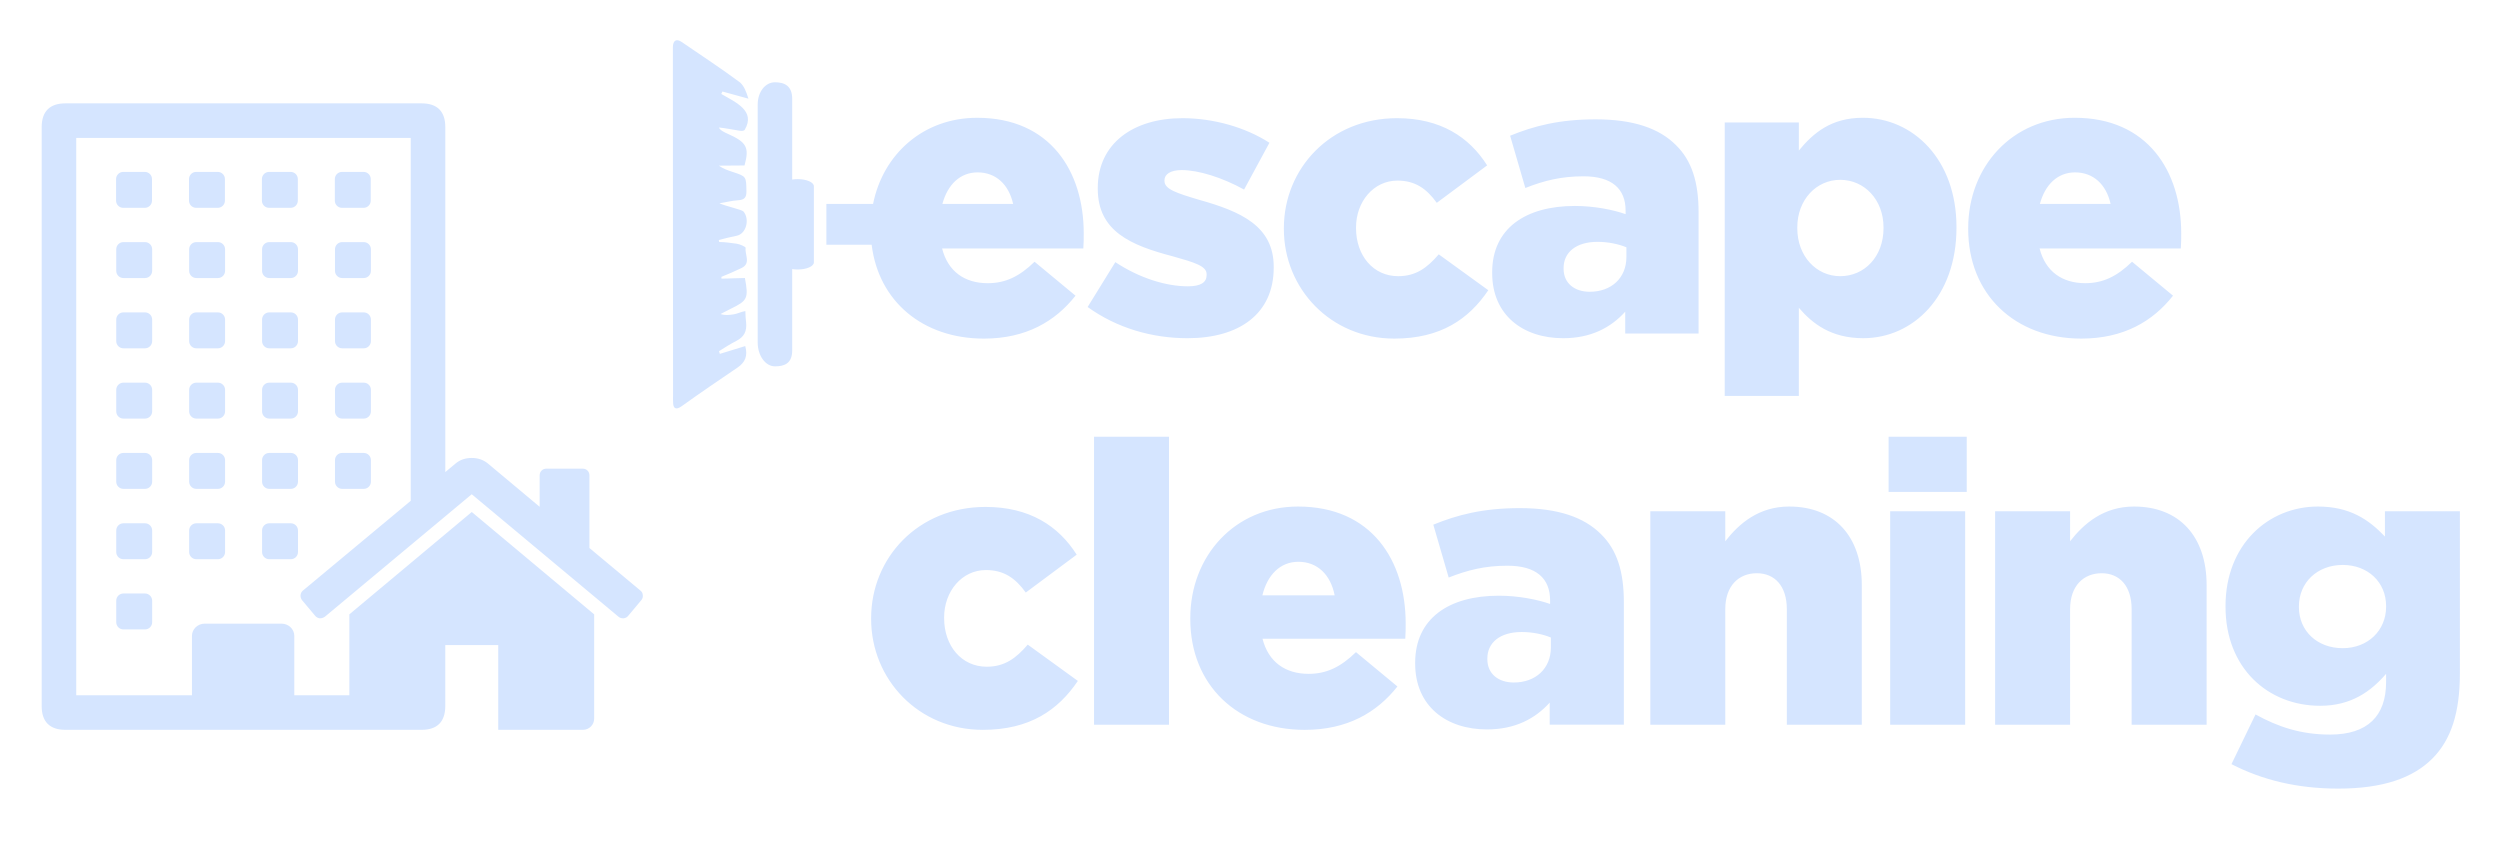 <?xml version="1.0" encoding="utf-8"?>
<!-- Generator: Adobe Illustrator 16.0.0, SVG Export Plug-In . SVG Version: 6.00 Build 0)  -->
<!DOCTYPE svg PUBLIC "-//W3C//DTD SVG 1.1//EN" "http://www.w3.org/Graphics/SVG/1.1/DTD/svg11.dtd">
<svg version="1.1" id="Layer_1" xmlns="http://www.w3.org/2000/svg" xmlns:xlink="http://www.w3.org/1999/xlink" x="0px" y="0px"
	 width="513.333px" height="175px" viewBox="0 0 513.333 175" enable-background="new 0 0 513.333 175" xml:space="preserve">
<g>
	<g>
		<path fill="#D5E5FF" d="M84.341,115.604l-12.598,10.535h-0.007v16.625H60.428v-12.197c0-1.385-1.179-2.514-2.627-2.514H42.042
			c-1.45,0-2.628,1.129-2.628,2.514v12.197H15.652V28.316h68.689v74.513l-0.263,0.221l-21.89,18.222
			c-0.282,0.24-0.435,0.547-0.477,0.938c-0.02,0.392,0.086,0.742,0.305,1.022l2.707,3.226c0.236,0.282,0.544,0.437,0.914,0.502
			c0.35,0.021,0.697-0.088,1.048-0.306l17.394-14.51l12.783-10.658l30.158,25.168c0.238,0.195,0.545,0.306,0.915,0.306h0.129
			c0.395-0.065,0.7-0.22,0.917-0.502l2.703-3.226c0.238-0.28,0.346-0.633,0.304-1.022c-0.02-0.394-0.174-0.698-0.479-0.938
			l-10.479-8.744V97.63c0-0.414-0.131-0.741-0.394-1.004c-0.262-0.261-0.587-0.394-1.001-0.394h-7.43
			c-0.416,0-0.743,0.133-1.003,0.394c-0.264,0.263-0.395,0.59-0.395,1.004v6.431l-10.633-8.894
			c-0.937-0.765-2.049-1.134-3.312-1.134c-1.284,0-2.397,0.369-3.314,1.134l-2.02,1.685l-0.094,0.08V26.07
			c0-3.187-1.658-4.846-4.844-4.846H13.412c-3.187,0-4.852,1.666-4.852,4.852v118.938c0,3.188,1.67,4.842,4.858,4.842h73.17
			c3.166,0,4.809-1.635,4.841-4.793c0.001-0.021,0.003-0.967,0.003-0.986V132.46h10.874v17.396h17.396
			c1.27,0,2.299-1.027,2.299-2.301v-21.416h-0.012l-25.123-21.01L84.341,115.604z"/>
		<path fill="#D5E5FF" d="M74.684,49.712h-4.425c-0.815,0-1.476,0.66-1.476,1.476v4.424c0,0.818,0.661,1.478,1.476,1.478h4.425
			c0.816,0,1.477-0.657,1.477-1.478v-4.424C76.161,50.372,75.5,49.712,74.684,49.712z"/>
		<path fill="#D5E5FF" d="M74.684,64.143h-4.425c-0.815,0-1.476,0.66-1.476,1.476v4.425c0,0.816,0.661,1.477,1.476,1.477h4.425
			c0.816,0,1.477-0.66,1.477-1.477v-4.425C76.161,64.803,75.5,64.143,74.684,64.143z"/>
		<path fill="#D5E5FF" d="M70.226,42.675h4.425c0.815,0,1.476-0.659,1.476-1.477v-4.425c0-0.814-0.66-1.476-1.476-1.476h-4.425
			c-0.815,0-1.475,0.66-1.475,1.476v4.425C68.75,42.016,69.411,42.675,70.226,42.675z"/>
		<path fill="#D5E5FF" d="M74.684,78.572h-4.425c-0.815,0-1.476,0.66-1.476,1.475v4.426c0,0.815,0.661,1.478,1.476,1.478h4.425
			c0.816,0,1.477-0.661,1.477-1.478v-4.426C76.161,79.232,75.5,78.572,74.684,78.572z"/>
		<path fill="#D5E5FF" d="M74.684,93.003h-4.425c-0.815,0-1.476,0.66-1.476,1.476v4.426c0,0.814,0.661,1.477,1.476,1.477h4.425
			c0.816,0,1.477-0.658,1.477-1.477v-4.426C76.161,93.663,75.5,93.003,74.684,93.003z"/>
		<path fill="#D5E5FF" d="M44.74,49.712h-4.426c-0.814,0-1.476,0.66-1.476,1.476v4.424c0,0.818,0.661,1.478,1.476,1.478h4.426
			c0.815,0,1.475-0.657,1.475-1.478v-4.424C46.215,50.372,45.555,49.712,44.74,49.712z"/>
		<path fill="#D5E5FF" d="M44.74,64.143h-4.426c-0.814,0-1.476,0.66-1.476,1.476v4.425c0,0.816,0.661,1.477,1.476,1.477h4.426
			c0.815,0,1.475-0.66,1.475-1.477v-4.425C46.215,64.803,45.555,64.143,44.74,64.143z"/>
		<path fill="#D5E5FF" d="M40.282,42.675h4.426c0.814,0,1.475-0.659,1.475-1.477v-4.425c0-0.814-0.661-1.476-1.475-1.476h-4.426
			c-0.815,0-1.475,0.66-1.475,1.476v4.425C38.807,42.016,39.466,42.675,40.282,42.675z"/>
		<path fill="#D5E5FF" d="M44.74,78.572h-4.426c-0.814,0-1.476,0.66-1.476,1.475v4.426c0,0.815,0.661,1.478,1.476,1.478h4.426
			c0.815,0,1.475-0.661,1.475-1.478v-4.426C46.215,79.232,45.555,78.572,44.74,78.572z"/>
		<path fill="#D5E5FF" d="M44.74,93.003h-4.426c-0.814,0-1.476,0.66-1.476,1.476v4.426c0,0.814,0.661,1.477,1.476,1.477h4.426
			c0.815,0,1.475-0.658,1.475-1.477v-4.426C46.215,93.663,45.555,93.003,44.74,93.003z"/>
		<path fill="#D5E5FF" d="M44.74,107.449h-4.426c-0.814,0-1.476,0.658-1.476,1.476v4.425c0,0.815,0.661,1.477,1.476,1.477h4.426
			c0.815,0,1.475-0.659,1.475-1.477v-4.425C46.215,108.107,45.555,107.449,44.74,107.449z"/>
		<path fill="#D5E5FF" d="M59.712,49.712h-4.425c-0.815,0-1.476,0.66-1.476,1.476v4.424c0,0.818,0.661,1.478,1.476,1.478h4.425
			c0.815,0,1.475-0.657,1.475-1.478v-4.424C61.187,50.372,60.527,49.712,59.712,49.712z"/>
		<path fill="#D5E5FF" d="M59.712,64.143h-4.425c-0.815,0-1.476,0.66-1.476,1.476v4.425c0,0.816,0.661,1.477,1.476,1.477h4.425
			c0.815,0,1.475-0.66,1.475-1.477v-4.425C61.187,64.803,60.527,64.143,59.712,64.143z"/>
		<path fill="#D5E5FF" d="M55.254,42.675h4.425c0.814,0,1.475-0.659,1.475-1.477v-4.425c0-0.814-0.661-1.476-1.475-1.476h-4.425
			c-0.815,0-1.476,0.66-1.476,1.476v4.425C53.778,42.016,54.438,42.675,55.254,42.675z"/>
		<path fill="#D5E5FF" d="M59.712,78.572h-4.425c-0.815,0-1.476,0.66-1.476,1.475v4.426c0,0.815,0.661,1.478,1.476,1.478h4.425
			c0.815,0,1.475-0.661,1.475-1.478v-4.426C61.187,79.232,60.527,78.572,59.712,78.572z"/>
		<path fill="#D5E5FF" d="M59.712,93.003h-4.425c-0.815,0-1.476,0.66-1.476,1.476v4.426c0,0.814,0.661,1.477,1.476,1.477h4.425
			c0.815,0,1.475-0.658,1.475-1.477v-4.426C61.187,93.663,60.527,93.003,59.712,93.003z"/>
		<path fill="#D5E5FF" d="M59.712,107.449h-4.425c-0.815,0-1.476,0.658-1.476,1.476v4.425c0,0.815,0.661,1.477,1.476,1.477h4.425
			c0.815,0,1.475-0.659,1.475-1.477v-4.425C61.187,108.107,60.527,107.449,59.712,107.449z"/>
		<path fill="#D5E5FF" d="M29.768,49.712h-4.425c-0.815,0-1.475,0.66-1.475,1.476v4.424c0,0.818,0.659,1.478,1.475,1.478h4.425
			c0.816,0,1.476-0.657,1.476-1.478v-4.424C31.244,50.372,30.583,49.712,29.768,49.712z"/>
		<path fill="#D5E5FF" d="M29.768,64.143h-4.425c-0.815,0-1.475,0.66-1.475,1.476v4.425c0,0.816,0.659,1.477,1.475,1.477h4.425
			c0.816,0,1.476-0.66,1.476-1.477v-4.425C31.244,64.803,30.583,64.143,29.768,64.143z"/>
		<path fill="#D5E5FF" d="M25.309,42.675h4.426c0.815,0,1.475-0.659,1.475-1.477v-4.425c0-0.814-0.66-1.476-1.475-1.476h-4.426
			c-0.814,0-1.476,0.66-1.476,1.476v4.425C23.833,42.016,24.495,42.675,25.309,42.675z"/>
		<path fill="#D5E5FF" d="M29.768,78.572h-4.425c-0.815,0-1.475,0.66-1.475,1.475v4.426c0,0.815,0.659,1.478,1.475,1.478h4.425
			c0.816,0,1.476-0.661,1.476-1.478v-4.426C31.244,79.232,30.583,78.572,29.768,78.572z"/>
		<path fill="#D5E5FF" d="M29.768,93.003h-4.425c-0.815,0-1.475,0.66-1.475,1.476v4.426c0,0.814,0.659,1.477,1.475,1.477h4.425
			c0.816,0,1.476-0.658,1.476-1.477v-4.426C31.244,93.663,30.583,93.003,29.768,93.003z"/>
		<path fill="#D5E5FF" d="M29.768,107.449h-4.425c-0.815,0-1.475,0.658-1.475,1.476v4.425c0,0.815,0.659,1.477,1.475,1.477h4.425
			c0.816,0,1.476-0.659,1.476-1.477v-4.425C31.244,108.107,30.583,107.449,29.768,107.449z"/>
		<path fill="#D5E5FF" d="M29.768,121.863h-4.425c-0.815,0-1.475,0.66-1.475,1.475v4.426c0,0.814,0.659,1.478,1.475,1.478h4.425
			c0.816,0,1.476-0.661,1.476-1.478v-4.426C31.244,122.523,30.583,121.863,29.768,121.863z"/>
	</g>
	<path fill="#D5E5FF" d="M200.65,24.186c-11.077,0-19.341,7.481-21.379,17.687h-9.59v8.374h9.296
		c1.418,11.658,10.54,19.281,23.039,19.281c8.648,0,14.658-3.526,18.822-8.812l-8.408-6.971c-3.125,3.047-6.012,4.406-9.616,4.406
		c-4.722,0-8.169-2.403-9.369-7.129h28.998c0.083-1.043,0.083-2.164,0.083-3.125C222.526,35.158,215.634,24.186,200.65,24.186z
		 M193.506,41.871c1.062-3.945,3.624-6.475,7.227-6.475c3.752,0,6.397,2.472,7.299,6.475H193.506z M243.835,69.445
		c-7.292,0-14.5-2.082-20.507-6.407l5.686-9.213c4.966,3.282,10.415,4.965,14.901,4.965c2.641,0,3.845-0.801,3.845-2.319v-0.164
		c0-1.679-2.405-2.397-6.969-3.684c-8.573-2.243-15.382-5.126-15.382-13.857v-0.162c0-9.211,7.37-14.338,17.385-14.338
		c6.328,0,12.898,1.844,17.863,5.049l-5.205,9.609c-4.486-2.482-9.375-4.004-12.818-4.004c-2.323,0-3.528,0.883-3.528,2.082v0.159
		c0,1.685,2.486,2.483,7.051,3.847c8.573,2.399,15.38,5.366,15.38,13.777v0.16C261.538,64.479,254.409,69.445,243.835,69.445z
		 M263.62,47.016v-0.16c0-12.256,9.527-22.59,23.229-22.59c8.894,0,14.821,3.844,18.508,9.692l-10.338,7.688
		c-2.082-2.883-4.403-4.565-8.086-4.565c-4.89,0-8.494,4.328-8.494,9.614v0.16c0,5.607,3.522,9.854,8.651,9.854
		c3.604,0,5.931-1.683,8.332-4.485l10.175,7.367c-4.007,5.93-9.772,9.934-19.31,9.934C273.229,69.525,263.62,59.273,263.62,47.016z
		 M348.774,68.484V43.57c0-6.09-1.365-10.573-4.648-13.778c-3.444-3.444-8.729-5.287-16.498-5.287
		c-7.453,0-12.655,1.362-17.549,3.364l3.125,10.734c3.848-1.522,7.373-2.401,11.938-2.401c5.848,0,8.649,2.562,8.649,7.05v0.721
		c-2.481-0.882-6.408-1.684-10.41-1.684c-10.178,0-16.987,4.646-16.987,13.618v0.161c0,8.65,6.33,13.377,14.58,13.377
		c5.688,0,9.774-2.162,12.739-5.447v4.486H348.774z M326.422,59.911c-3.125,0-5.364-1.761-5.364-4.724v-0.158
		c0-3.209,2.562-5.37,6.967-5.37c2.246,0,4.406,0.481,5.931,1.123v2.001C333.954,57.107,330.831,59.911,326.422,59.911z
		 M401.729,46.773v-0.16c0-13.855-8.891-22.43-19.227-22.43c-6.487,0-10.172,3.123-13.139,6.729v-5.767h-15.219V81.3h15.219V63.198
		c2.807,3.282,6.65,6.245,13.219,6.245C392.838,69.445,401.729,60.872,401.729,46.773z M386.749,46.855
		c0,5.85-3.924,9.854-8.896,9.854c-4.888,0-8.81-4.088-8.81-9.854v-0.16c0-5.688,3.922-9.772,8.81-9.772
		c4.972,0,8.896,4.085,8.896,9.772V46.855z M427.364,69.525c8.652,0,14.664-3.525,18.828-8.812l-8.412-6.971
		c-3.125,3.047-6.012,4.405-9.613,4.405c-4.73,0-8.172-2.402-9.373-7.129h29c0.082-1.041,0.082-2.164,0.082-3.125
		c0-12.737-6.893-23.711-21.871-23.711c-12.818,0-21.869,10.014-21.869,22.67v0.16C404.135,60.475,413.747,69.525,427.364,69.525z
		 M426.084,35.396c3.75,0,6.396,2.472,7.295,6.475h-14.523C419.918,37.926,422.481,35.396,426.084,35.396z M211.03,132.363
		l10.289,7.453c-4.051,5.996-9.883,10.045-19.524,10.045c-13.203,0-22.923-10.367-22.923-22.766v-0.162
		c0-12.394,9.639-22.845,23.492-22.845c8.994,0,14.986,3.892,18.713,9.806l-10.451,7.774c-2.104-2.915-4.456-4.618-8.184-4.618
		c-4.939,0-8.583,4.375-8.583,9.725v0.158c0,5.672,3.563,9.967,8.747,9.967C206.252,136.9,208.599,135.199,211.03,132.363z
		 M224.641,89.673h15.392v59.136h-15.392V89.673L224.641,89.673z M266.522,104.009c-12.959,0-22.115,10.13-22.115,22.927v0.162
		c0,13.61,9.724,22.766,23.49,22.766c8.749,0,14.825-3.562,19.04-8.908l-8.511-7.051c-3.159,3.08-6.075,4.457-9.721,4.457
		c-4.775,0-8.258-2.43-9.471-7.209h29.316c0.082-1.055,0.082-2.188,0.082-3.16C288.633,115.109,281.668,104.009,266.522,104.009z
		 M266.601,115.352c3.897,0,6.619,2.643,7.448,6.892h-14.842C260.223,118.055,262.858,115.352,266.601,115.352z M312.049,104.334
		c-7.534,0-12.801,1.379-17.743,3.4l3.159,10.854c3.89-1.538,7.453-2.429,12.07-2.429c5.914,0,8.752,2.594,8.752,7.127v0.73
		c-2.514-0.893-6.481-1.699-10.533-1.699c-10.289,0-17.174,4.695-17.174,13.771v0.16c0,8.75,6.398,13.528,14.742,13.528
		c5.756,0,9.885-2.189,12.883-5.506v4.533h15.226v-25.193c0-6.155-1.375-10.691-4.697-13.934
		C325.252,106.197,319.905,104.334,312.049,104.334z M318.448,132.928c0,4.379-3.162,7.213-7.615,7.213
		c-3.158,0-5.43-1.779-5.43-4.776V135.2c0-3.238,2.594-5.427,7.049-5.427c2.271,0,4.457,0.483,5.996,1.135V132.928L318.448,132.928z
		 M382.288,120.131v28.678h-15.393v-23.734c0-4.778-2.514-7.372-6.158-7.372c-3.727,0-6.48,2.594-6.48,7.372v23.734h-15.391v-43.824
		h15.391v6.154c2.834-3.644,6.886-7.13,13.121-7.13C376.696,104.009,382.288,110.167,382.288,120.131z M387.793,89.673h16.043
		v11.343h-16.043V89.673z M388.116,104.982h15.396v43.824h-15.396V104.982z M453.09,120.131v28.678h-15.395v-23.734
		c0-4.778-2.512-7.372-6.154-7.372c-3.727,0-6.482,2.594-6.482,7.372v23.734h-15.393v-43.824h15.393v6.154
		c2.836-3.644,6.891-7.13,13.125-7.13C447.5,104.009,453.09,110.167,453.09,120.131z M489.704,104.982v5.185
		c-3.318-3.481-7.209-6.158-13.771-6.158c-10.125,0-18.959,7.778-18.959,20.416v0.161c0,12.559,8.674,20.335,19.447,20.335
		c6.4,0,10.447-2.998,13.523-6.562v1.699c0,6.967-3.807,10.775-11.5,10.775c-5.916,0-10.613-1.542-15.312-4.134l-4.939,10.207
		c6.32,3.243,13.445,5.021,21.951,5.021c9.154,0,15.312-2.186,19.283-6.152c3.889-3.891,5.668-9.479,5.668-17.5V104.98h-15.391
		V104.982z M489.946,124.586c0,4.861-3.725,8.507-8.906,8.507c-5.268,0-8.996-3.562-8.996-8.424v-0.162
		c0-4.86,3.73-8.505,8.996-8.505c5.184,0,8.906,3.562,8.906,8.423V124.586z M167.115,38.238v15.641c0,0.803-1.481,1.457-3.311,1.457
		c-0.401,0-0.785-0.031-1.141-0.089v16.715c0,2.663-1.584,3.263-3.54,3.263s-3.541-2.213-3.541-4.873v-48.87
		c0-2.662,1.585-4.586,3.541-4.586s3.54,0.725,3.54,3.387v16.589c0.356-0.06,0.74-0.09,1.141-0.09
		C165.633,36.781,167.115,37.436,167.115,38.238z M148.339,18.791c-0.077,0.165-0.157,0.329-0.236,0.501
		c3.031,1.751,7.075,3.474,4.826,7.34c-0.229,0.343-0.854,0.239-1.181,0.191c-1.367-0.21-2.665-0.495-4.11-0.647
		c0.09,0.533,1.339,1.098,1.678,1.244c3.996,1.773,4.588,2.812,3.56,6.555c-1.722,0-3.498,0.041-5.276,0.041
		c0.918,0.646,1.855,0.967,2.812,1.278c2.868,0.942,2.8,0.938,2.854,3.967c0.025,1.294-0.413,1.781-1.71,1.858
		c-1.303,0.078-2.542,0.427-3.841,0.622c1.242,0.586,4.621,1.295,4.952,1.696c1.309,1.568,0.593,4.604-1.446,4.984
		c-1.12,0.207-2.531,0.583-3.635,0.86c0.03,0.237,0.059,0.173,0.091,0.411c1.185,0,2.384,0.201,3.551,0.345
		c0.685,0.084,1.908,0.653,1.88,0.854c-0.214,1.393,1.153,3.178-0.845,4.145c-1.312,0.641-2.775,1.26-4.131,1.812
		c0.014,0.123-0.005,0.243,0.004,0.364c1.593,0,3.285-0.126,4.817-0.126c0.78,4.157,0.543,4.648-2.883,6.307
		c-0.715,0.344-1.403,0.746-2.124,1.09c0.94,0.312,1.76,0.195,2.602,0.08c0.844-0.117,1.497-0.508,2.499-0.691
		c0,0.932,0.091,1.675,0.152,2.287c0.189,1.902-0.409,3.02-2.015,3.848c-1.248,0.643-2.362,1.346-3.547,2.104
		c0.059,0.134,0.103,0.421,0.165,0.555c1.733-0.533,3.467-1.066,5.22-1.605c0.554,2.018-0.02,3.354-1.581,4.412
		c-3.847,2.604-7.683,5.217-11.45,7.922c-1.338,0.961-1.793,0.325-1.781-0.81c-0.048-0.438-0.013-0.879-0.013-1.319
		c0-23.611-0.036-47.007-0.036-70.617c0-0.314-0.007-0.639,0-0.953c0.02-1.407,0.728-1.819,1.825-1.065
		c4.023,2.771,8.117,5.427,12.023,8.345c0.771,0.735,1.19,1.764,1.668,3.287C151.441,19.645,149.89,19.218,148.339,18.791z"/>
</g>
</svg>
